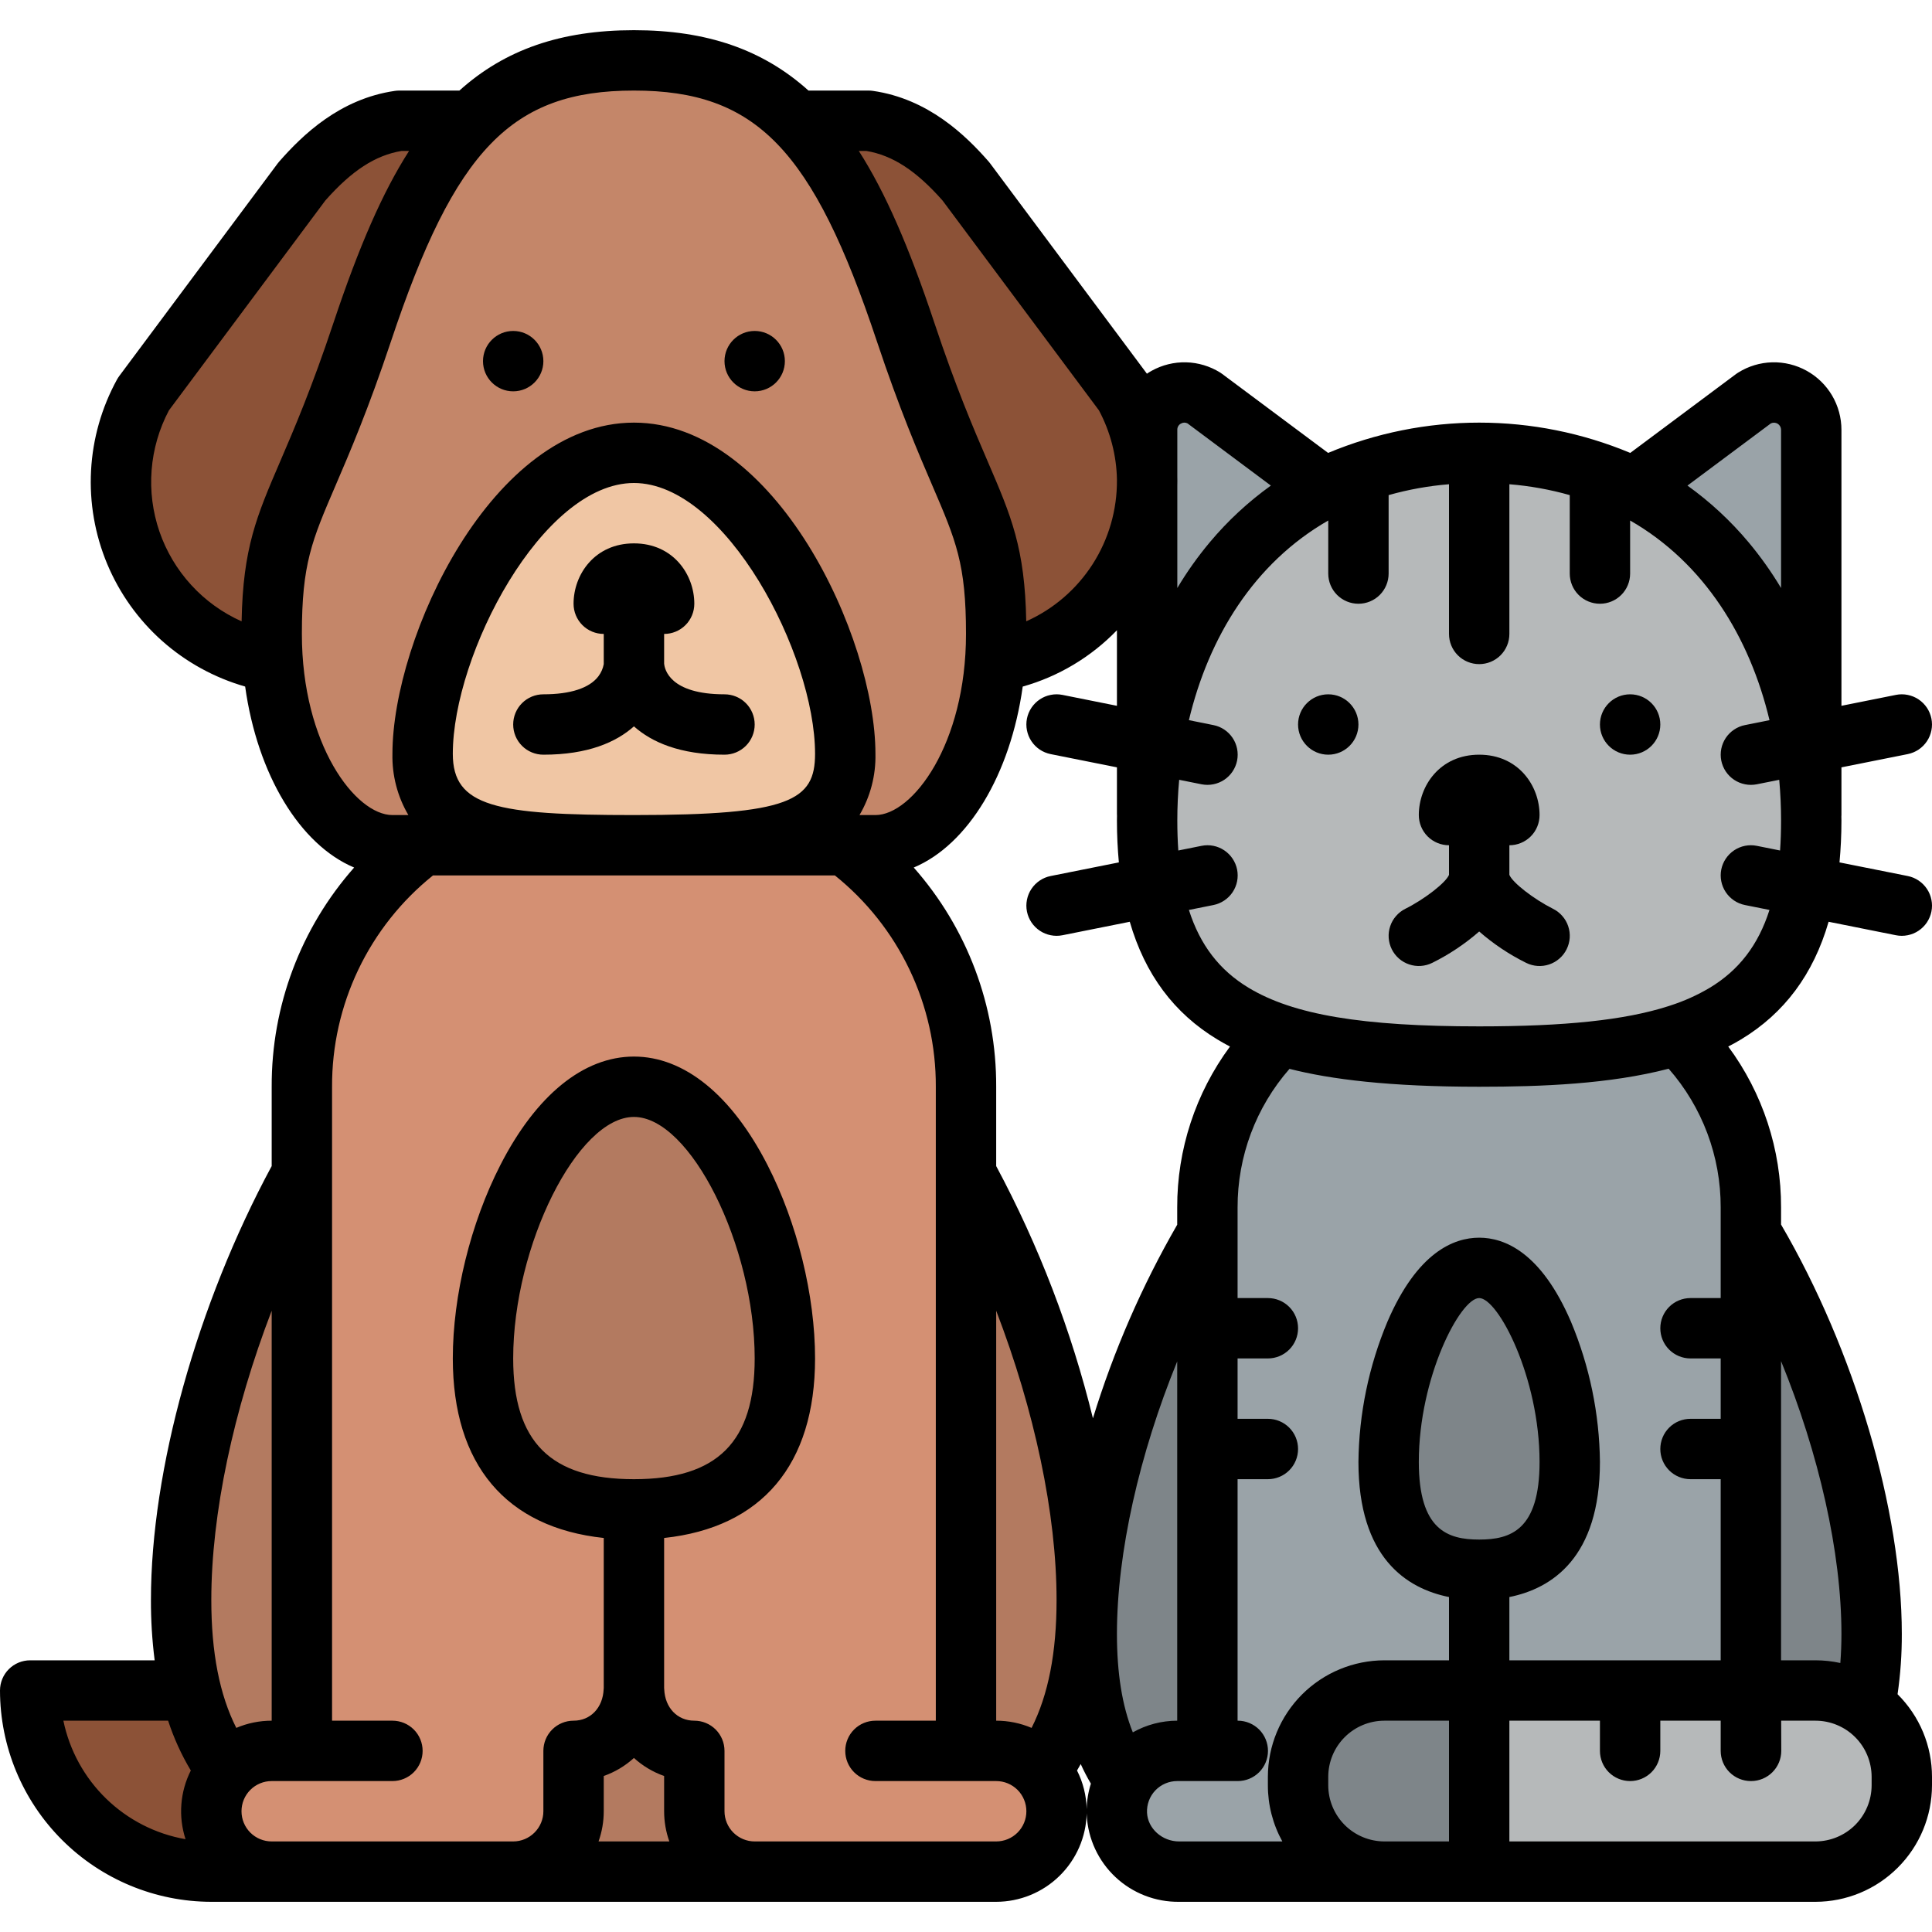 <svg xmlns="http://www.w3.org/2000/svg" width="56" height="56" viewBox="0 0 56 56" fill="none"><g clip-path="url(#clip0_21_34)"><path d="M54.25 47.359C54.25 54.125 49.157 54.25 42.875 54.25C36.593 54.25 31.5 54.125 31.5 47.359C31.5 40.594 36.593 29.75 42.875 29.75C49.157 29.75 54.25 40.594 54.25 47.359Z" fill="#7E8589"></path><path d="M51.625 50.749C51.861 50.749 52.095 50.797 52.313 50.89C52.53 50.983 52.727 51.119 52.89 51.29C53.053 51.461 53.18 51.663 53.263 51.885C53.346 52.106 53.384 52.342 53.373 52.578C53.331 53.523 52.515 54.249 51.57 54.249H46.381C45.915 54.249 45.468 54.064 45.139 53.735C44.81 53.405 44.625 52.959 44.625 52.493V50.755C44.625 50.754 44.625 50.753 44.624 50.752C44.624 50.752 44.624 50.751 44.623 50.751C44.623 50.75 44.622 50.75 44.621 50.749C44.62 50.749 44.62 50.749 44.619 50.749C43.637 50.746 42.919 49.971 42.879 49L42.875 48.999L42.871 49C42.83 49.971 42.112 50.746 41.13 50.749C41.13 50.749 41.129 50.749 41.128 50.749C41.128 50.75 41.127 50.75 41.127 50.751C41.126 50.751 41.126 50.752 41.125 50.752C41.125 50.753 41.125 50.754 41.125 50.755V52.493C41.125 52.959 40.94 53.405 40.611 53.735C40.281 54.064 39.834 54.249 39.369 54.249H34.179C33.234 54.249 32.418 53.523 32.376 52.578C32.366 52.342 32.403 52.106 32.486 51.885C32.569 51.663 32.696 51.461 32.859 51.29C33.023 51.119 33.219 50.983 33.437 50.89C33.654 50.797 33.888 50.749 34.125 50.749H34.994C34.995 50.749 34.997 50.748 34.998 50.747C34.999 50.746 35 50.745 35 50.743V34.999C35 33.142 35.737 31.362 37.05 30.049C38.363 28.736 40.143 27.999 42 27.999H43.75C45.606 27.999 47.387 28.736 48.7 30.049C50.012 31.362 50.75 33.142 50.75 34.999V50.743C50.75 50.745 50.75 50.746 50.752 50.747C50.753 50.748 50.754 50.749 50.756 50.749H51.625Z" fill="#9AA3A8"></path><path d="M45.5 42.375C45.5 44.791 44.325 45.5 42.875 45.5C41.425 45.5 40.25 44.791 40.25 42.375C40.25 39.959 41.425 36.75 42.875 36.75C44.325 36.75 45.5 39.959 45.5 42.375Z" fill="#7E8589"></path><path d="M52.622 48.999H40.128C38.746 48.999 37.625 50.12 37.625 51.502V51.746C37.625 53.129 38.746 54.249 40.128 54.249H52.622C54.004 54.249 55.125 53.129 55.125 51.746V51.502C55.125 50.12 54.004 48.999 52.622 48.999Z" fill="#B6B9BA"></path><path d="M42.875 48.999V54.249H40.127C39.464 54.249 38.828 53.985 38.358 53.516C37.889 53.047 37.625 52.41 37.625 51.746V51.502C37.625 50.838 37.889 50.202 38.358 49.732C38.828 49.263 39.464 48.999 40.127 48.999H42.875Z" fill="#7E8589"></path><path d="M52.5 23.624V12.456C52.5 12.264 52.448 12.074 52.35 11.908C52.252 11.742 52.111 11.605 51.943 11.511C51.774 11.418 51.583 11.371 51.391 11.376C51.198 11.381 51.01 11.438 50.846 11.54L46.375 14.874H39.375L34.904 11.54C34.74 11.438 34.552 11.381 34.359 11.376C34.167 11.371 33.976 11.418 33.807 11.511C33.638 11.605 33.498 11.742 33.4 11.908C33.302 12.074 33.25 12.264 33.25 12.456V23.624H52.5Z" fill="#9AA3A8"></path><path d="M52.5 23.783C52.5 29.582 49.077 30.624 42.875 30.624C36.673 30.624 33.25 29.582 33.25 23.783C33.25 17.984 36.673 13.124 42.875 13.124C49.077 13.124 52.5 17.984 52.5 23.783Z" fill="#B6B9BA"></path><path d="M0.875 48.999H16.625V54.249H6.125C4.733 54.249 3.397 53.696 2.413 52.711C1.428 51.727 0.875 50.391 0.875 48.999Z" fill="#8C5237"></path><path d="M31.5 46.375C31.5 54.107 25.624 54.25 18.375 54.25C11.126 54.25 5.25 54.107 5.25 46.375C5.25 38.643 11.126 26.25 18.375 26.25C25.624 26.25 31.5 38.643 31.5 46.375Z" fill="#B37A60"></path><path d="M28.875 50.75C29.339 50.75 29.784 50.934 30.112 51.262C30.441 51.59 30.625 52.036 30.625 52.5C30.625 52.964 30.441 53.409 30.112 53.737C29.784 54.065 29.339 54.25 28.875 54.25H21.875C21.411 54.25 20.966 54.065 20.637 53.737C20.309 53.409 20.125 52.964 20.125 52.5V50.75C19.141 50.75 18.419 49.974 18.379 49L18.375 49L18.371 49C18.331 49.974 17.609 50.75 16.625 50.75V52.5C16.625 52.964 16.441 53.409 16.112 53.737C15.784 54.065 15.339 54.25 14.875 54.25H7.875C7.411 54.25 6.966 54.065 6.638 53.737C6.309 53.409 6.125 52.964 6.125 52.5C6.125 52.036 6.309 51.59 6.638 51.262C6.966 50.934 7.411 50.75 7.875 50.75H8.75V31.5C8.75 29.179 9.672 26.953 11.313 25.313C12.954 23.672 15.179 22.75 17.5 22.75H19.25C21.571 22.75 23.796 23.672 25.437 25.313C27.078 26.953 28 29.179 28 31.5V50.75H28.875Z" fill="#D49073"></path><path d="M22.75 39.375C22.75 42.758 20.791 43.75 18.375 43.75C15.959 43.75 14 42.758 14 39.375C14 35.992 15.959 31.5 18.375 31.5C20.791 31.5 22.75 35.992 22.75 39.375Z" fill="#B37A60"></path><path d="M17.5 3.5H11.573C10.36 3.674 9.474 4.434 8.75 5.261L4.157 11.423C2.233 14.943 4.764 19.25 8.757 19.25H17.5V3.5Z" fill="#8C5237"></path><path d="M19.25 3.5H25.177C26.39 3.674 27.276 4.434 28 5.261L32.593 11.423C34.517 14.943 31.986 19.25 27.992 19.25H19.25V3.5Z" fill="#8C5237"></path><path d="M18.375 1.75C14 1.75 12.25 4.375 10.5 9.625C8.75 14.875 7.875 14.875 7.875 18.375C7.875 21.875 9.625 24.468 11.375 24.468H25.375C27.125 24.468 28.875 21.875 28.875 18.375C28.875 14.875 28 14.875 26.25 9.625C24.5 4.375 22.75 1.75 18.375 1.75Z" fill="#C48669"></path><path d="M24.5 21.843C24.5 24.984 21.758 24.468 18.375 24.468C14.992 24.468 12.25 24.984 12.25 21.843C12.25 18.702 14.992 13.093 18.375 13.093C21.758 13.093 24.5 18.702 24.5 21.843Z" fill="#F0C6A4"></path><path d="M53.003 26.718L54.953 27.108C55.066 27.131 55.182 27.131 55.295 27.108C55.407 27.086 55.515 27.042 55.61 26.978C55.706 26.914 55.788 26.832 55.852 26.737C55.916 26.641 55.961 26.534 55.983 26.422C56.006 26.309 56.006 26.193 55.983 26.08C55.961 25.967 55.917 25.86 55.853 25.765C55.789 25.669 55.707 25.587 55.612 25.523C55.516 25.459 55.409 25.414 55.297 25.392L53.319 24.997C53.355 24.61 53.375 24.208 53.375 23.784C53.375 23.745 53.373 23.707 53.373 23.669C53.373 23.654 53.375 23.64 53.375 23.625V22.242L55.297 21.858C55.409 21.835 55.516 21.791 55.612 21.727C55.707 21.663 55.789 21.581 55.853 21.485C55.917 21.39 55.961 21.282 55.983 21.17C56.006 21.057 56.005 20.941 55.983 20.828C55.96 20.716 55.916 20.608 55.852 20.513C55.788 20.418 55.706 20.336 55.61 20.272C55.515 20.208 55.407 20.164 55.295 20.142C55.182 20.119 55.066 20.119 54.953 20.142L53.375 20.458V12.457C53.375 12.108 53.281 11.765 53.104 11.464C52.927 11.164 52.672 10.916 52.367 10.747C52.062 10.578 51.717 10.493 51.368 10.502C51.019 10.511 50.678 10.614 50.383 10.799C50.362 10.812 50.342 10.825 50.323 10.839L47.254 13.128C45.867 12.549 44.378 12.25 42.875 12.25C41.372 12.25 39.883 12.549 38.496 13.128L35.426 10.839C35.407 10.825 35.387 10.811 35.367 10.798C35.071 10.614 34.73 10.511 34.382 10.502C34.032 10.493 33.687 10.578 33.382 10.747C33.334 10.773 33.288 10.802 33.244 10.832L28.701 4.738C28.688 4.719 28.673 4.701 28.658 4.684C27.983 3.914 26.901 2.864 25.301 2.634C25.26 2.628 25.219 2.625 25.177 2.625H23.434C22.112 1.435 20.486 0.875 18.375 0.875C16.264 0.875 14.638 1.435 13.316 2.625H11.573C11.531 2.625 11.489 2.628 11.448 2.634C9.849 2.864 8.767 3.914 8.092 4.684C8.077 4.701 8.062 4.719 8.048 4.738L3.456 10.9C3.432 10.933 3.41 10.967 3.39 11.003C2.945 11.815 2.688 12.717 2.639 13.642C2.59 14.567 2.75 15.491 3.107 16.346C3.464 17.2 4.009 17.963 4.701 18.579C5.394 19.194 6.216 19.645 7.106 19.9C7.462 22.453 8.692 24.485 10.265 25.146C8.716 26.899 7.866 29.16 7.875 31.5V33.799C5.713 37.807 4.375 42.605 4.375 46.375C4.373 46.96 4.409 47.544 4.483 48.125H0.875C0.643 48.125 0.42 48.217 0.256 48.381C0.092 48.545 0 48.768 0 49C0.002 50.624 0.648 52.181 1.796 53.329C2.944 54.477 4.501 55.123 6.125 55.125H28.875C29.561 55.124 30.219 54.855 30.709 54.375C31.199 53.896 31.483 53.243 31.498 52.558C31.498 52.578 31.498 52.598 31.5 52.618C31.536 53.3 31.835 53.943 32.334 54.41C32.833 54.877 33.493 55.133 34.177 55.125H52.622C53.518 55.124 54.376 54.768 55.009 54.134C55.643 53.501 55.999 52.643 56 51.747V51.503C56 51.057 55.912 50.617 55.741 50.206C55.569 49.794 55.318 49.422 55.002 49.108C55.086 48.529 55.127 47.944 55.125 47.359C55.125 43.771 53.755 39.141 51.625 35.494V35C51.63 33.321 51.093 31.684 50.094 30.334C50.221 30.269 50.345 30.201 50.465 30.128C51.721 29.369 52.561 28.242 53.003 26.718ZM51.33 12.272C51.361 12.257 51.396 12.25 51.431 12.252C51.465 12.254 51.499 12.265 51.529 12.283C51.558 12.302 51.582 12.328 51.599 12.358C51.616 12.389 51.625 12.423 51.625 12.458V17.044C51.346 16.578 51.031 16.134 50.683 15.718C50.164 15.098 49.569 14.546 48.912 14.075L51.33 12.272ZM34.231 12.278C34.259 12.261 34.291 12.251 34.324 12.25C34.358 12.249 34.39 12.257 34.42 12.272L36.837 14.075C36.181 14.546 35.586 15.097 35.067 15.717C34.718 16.134 34.403 16.577 34.125 17.044V14.085C34.127 13.988 34.128 13.891 34.125 13.794V12.457C34.124 12.42 34.133 12.384 34.152 12.352C34.171 12.32 34.198 12.294 34.231 12.277L34.231 12.278ZM29.767 26.422C29.789 26.534 29.834 26.641 29.898 26.737C29.962 26.832 30.044 26.914 30.14 26.978C30.235 27.042 30.342 27.086 30.455 27.108C30.568 27.131 30.684 27.131 30.797 27.108L32.747 26.718C33.189 28.242 34.029 29.369 35.284 30.128C35.399 30.197 35.52 30.266 35.651 30.335C34.654 31.686 34.117 33.321 34.122 35V35.499C33.099 37.272 32.28 39.154 31.679 41.11C31.054 38.565 30.112 36.109 28.875 33.799V31.5C28.884 29.16 28.034 26.899 26.485 25.146C28.059 24.485 29.288 22.453 29.644 19.901C30.683 19.608 31.625 19.044 32.375 18.268V20.458L30.797 20.142C30.684 20.119 30.568 20.119 30.455 20.142C30.342 20.164 30.235 20.208 30.14 20.272C30.044 20.336 29.962 20.418 29.898 20.513C29.834 20.608 29.789 20.716 29.767 20.828C29.744 20.941 29.744 21.057 29.767 21.17C29.789 21.282 29.833 21.39 29.897 21.485C29.961 21.581 30.043 21.663 30.138 21.727C30.233 21.791 30.341 21.835 30.453 21.858L32.375 22.242V23.593C32.375 23.611 32.377 23.628 32.377 23.646C32.377 23.692 32.375 23.738 32.375 23.784C32.375 24.208 32.395 24.61 32.431 24.997L30.453 25.392C30.341 25.414 30.233 25.459 30.138 25.523C30.043 25.587 29.961 25.669 29.897 25.765C29.833 25.86 29.789 25.967 29.767 26.08C29.744 26.193 29.744 26.309 29.767 26.422ZM28.875 37.992C29.983 40.876 30.625 43.876 30.625 46.375C30.625 47.9 30.387 49.122 29.901 50.084C29.577 49.946 29.228 49.875 28.875 49.875V37.992ZM31.325 51.132C31.413 51.326 31.511 51.516 31.62 51.7C31.544 51.939 31.503 52.188 31.498 52.438C31.489 52.049 31.394 51.666 31.218 51.319C31.255 51.258 31.29 51.195 31.325 51.132ZM32.835 50.213C32.527 49.444 32.375 48.501 32.375 47.359C32.375 45.001 33.027 42.141 34.122 39.461V49.875C33.671 49.876 33.228 49.992 32.836 50.213L32.835 50.213ZM13.125 21.851C13.125 18.967 15.719 14 18.375 14C21.031 14 23.625 18.967 23.625 21.851C23.625 23.204 22.901 23.625 18.375 23.625C14.372 23.625 13.125 23.38 13.125 21.851ZM27.32 5.812L31.853 11.894C32.182 12.51 32.361 13.195 32.375 13.893V13.917C32.381 14.78 32.136 15.627 31.67 16.354C31.203 17.081 30.535 17.656 29.746 18.009C29.707 15.882 29.314 14.967 28.629 13.375C28.22 12.425 27.712 11.243 27.08 9.348C26.345 7.143 25.655 5.564 24.893 4.375H25.11C25.871 4.501 26.556 4.947 27.32 5.812ZM7.003 18.01C6.45 17.763 5.952 17.405 5.543 16.957C5.133 16.51 4.82 15.983 4.622 15.41C4.425 14.836 4.347 14.228 4.395 13.623C4.442 13.019 4.613 12.43 4.897 11.894L9.43 5.812C10.194 4.947 10.879 4.501 11.64 4.375H11.857C11.094 5.564 10.405 7.143 9.669 9.348C9.038 11.243 8.529 12.425 8.121 13.375C7.436 14.967 7.043 15.883 7.003 18.01ZM8.75 18.375C8.75 16.342 9.037 15.675 9.729 14.066C10.128 13.138 10.675 11.866 11.33 9.902C13.189 4.325 14.835 2.625 18.375 2.625C21.915 2.625 23.561 4.325 25.42 9.902C26.075 11.866 26.622 13.138 27.021 14.066C27.713 15.675 28 16.342 28 18.375C28 21.58 26.445 23.625 25.375 23.625H24.913C25.229 23.088 25.389 22.474 25.375 21.851C25.375 18.478 22.488 12.25 18.375 12.25C14.262 12.25 11.375 18.478 11.375 21.851C11.361 22.474 11.521 23.088 11.837 23.625H11.375C10.305 23.625 8.75 21.58 8.75 18.375ZM7.875 37.992V49.875C7.522 49.875 7.173 49.946 6.849 50.084C6.363 49.122 6.125 47.9 6.125 46.375C6.125 43.876 6.767 40.876 7.875 37.992ZM1.837 49.875H4.873C5.038 50.379 5.258 50.864 5.531 51.319C5.219 51.936 5.164 52.652 5.378 53.31C4.512 53.159 3.711 52.75 3.079 52.137C2.448 51.525 2.015 50.736 1.837 49.875ZM18.375 42.875C15.954 42.875 14.875 41.795 14.875 39.375C14.875 36.104 16.739 32.375 18.375 32.375C20.01 32.375 21.875 36.104 21.875 39.375C21.875 41.795 20.796 42.875 18.375 42.875ZM18.375 50.955C18.628 51.186 18.926 51.364 19.25 51.478V52.5C19.25 52.798 19.301 53.094 19.401 53.375H17.349C17.449 53.094 17.5 52.798 17.5 52.5V51.478C17.824 51.364 18.122 51.186 18.375 50.955ZM28.875 53.375H21.875C21.643 53.375 21.421 53.282 21.256 53.118C21.093 52.954 21 52.732 21 52.5V50.75C21 50.518 20.908 50.295 20.744 50.131C20.58 49.967 20.357 49.875 20.125 49.875C19.634 49.875 19.275 49.5 19.253 48.964C19.253 48.952 19.251 48.94 19.25 48.928V44.579C22.08 44.277 23.625 42.456 23.625 39.375C23.625 37.55 23.11 35.454 22.247 33.77C21.209 31.742 19.834 30.625 18.375 30.625C16.916 30.625 15.541 31.742 14.503 33.77C13.64 35.454 13.125 37.55 13.125 39.375C13.125 42.456 14.67 44.277 17.5 44.579V48.928C17.499 48.94 17.497 48.952 17.497 48.964C17.474 49.5 17.116 49.875 16.625 49.875C16.393 49.875 16.17 49.967 16.006 50.131C15.842 50.295 15.75 50.518 15.75 50.75V52.5C15.75 52.732 15.657 52.954 15.493 53.118C15.329 53.282 15.107 53.375 14.875 53.375H7.875C7.643 53.375 7.42 53.283 7.256 53.119C7.092 52.955 7 52.732 7 52.5C7 52.268 7.092 52.045 7.256 51.881C7.42 51.717 7.643 51.625 7.875 51.625H11.375C11.607 51.625 11.83 51.533 11.994 51.369C12.158 51.205 12.25 50.982 12.25 50.75C12.25 50.518 12.158 50.295 11.994 50.131C11.83 49.967 11.607 49.875 11.375 49.875H9.625V31.5C9.62 30.325 9.881 29.163 10.387 28.103C10.894 27.043 11.633 26.11 12.55 25.375H24.2C25.116 26.11 25.856 27.043 26.362 28.103C26.869 29.163 27.13 30.325 27.125 31.5V49.875H25.375C25.143 49.875 24.92 49.967 24.756 50.131C24.592 50.295 24.5 50.518 24.5 50.75C24.5 50.982 24.592 51.205 24.756 51.369C24.92 51.533 25.143 51.625 25.375 51.625H28.875C29.107 51.625 29.33 51.717 29.494 51.881C29.658 52.045 29.75 52.268 29.75 52.5C29.75 52.732 29.658 52.955 29.494 53.119C29.33 53.283 29.107 53.375 28.875 53.375ZM38.5 51.747V51.503C38.5 51.071 38.672 50.657 38.977 50.352C39.282 50.047 39.696 49.875 40.128 49.875H42V53.375H40.128C39.696 53.374 39.282 53.203 38.977 52.898C38.672 52.592 38.5 52.179 38.5 51.747ZM42.875 44.625C41.966 44.625 41.125 44.352 41.125 42.375C41.125 39.922 42.328 37.625 42.875 37.625C43.422 37.625 44.625 39.922 44.625 42.375C44.625 44.352 43.784 44.625 42.875 44.625ZM54.25 51.747C54.249 52.179 54.078 52.592 53.773 52.898C53.467 53.203 53.054 53.374 52.622 53.375H43.75V49.875H46.375V50.75C46.375 50.982 46.467 51.205 46.631 51.369C46.795 51.533 47.018 51.625 47.25 51.625C47.482 51.625 47.705 51.533 47.869 51.369C48.033 51.205 48.125 50.982 48.125 50.75V49.875H49.875V50.75C49.875 50.982 49.967 51.205 50.131 51.369C50.295 51.533 50.518 51.625 50.75 51.625H50.756C50.988 51.625 51.21 51.533 51.374 51.369C51.539 51.205 51.631 50.982 51.631 50.75C51.631 50.523 51.628 49.875 51.628 49.875H52.622C53.054 49.875 53.467 50.047 53.773 50.352C54.078 50.657 54.249 51.071 54.25 51.503V51.747ZM53.343 48.203C53.106 48.151 52.864 48.125 52.622 48.125H51.625V39.453C52.722 42.136 53.375 44.999 53.375 47.359C53.375 47.652 53.364 47.933 53.343 48.203V48.203ZM49.875 35V37.625H49C48.768 37.625 48.545 37.717 48.381 37.881C48.217 38.045 48.125 38.268 48.125 38.5C48.125 38.732 48.217 38.955 48.381 39.119C48.545 39.283 48.768 39.375 49 39.375H49.875V41.125H49C48.768 41.125 48.545 41.217 48.381 41.381C48.217 41.545 48.125 41.768 48.125 42C48.125 42.232 48.217 42.455 48.381 42.619C48.545 42.783 48.768 42.875 49 42.875H49.875V48.125H43.75V46.291C44.978 46.044 46.375 45.153 46.375 42.375C46.36 40.978 46.074 39.598 45.535 38.31C44.669 36.297 43.61 35.875 42.875 35.875C42.139 35.875 41.081 36.297 40.215 38.311C39.675 39.599 39.39 40.979 39.375 42.375C39.375 45.153 40.771 46.044 42 46.291V48.125H40.128C39.232 48.126 38.374 48.482 37.74 49.115C37.107 49.749 36.751 50.607 36.75 51.503V51.747C36.749 52.316 36.894 52.877 37.169 53.375H34.177C33.685 53.375 33.268 53.001 33.247 52.541C33.242 52.422 33.26 52.304 33.302 52.193C33.343 52.082 33.407 51.981 33.489 51.895C33.57 51.81 33.669 51.742 33.778 51.695C33.886 51.649 34.004 51.625 34.122 51.625H35.875C36.107 51.626 36.33 51.534 36.495 51.371C36.659 51.207 36.752 50.985 36.753 50.753C36.754 50.521 36.662 50.298 36.499 50.133C36.335 49.969 36.113 49.876 35.881 49.875H35.872V42.875H36.75C36.982 42.875 37.205 42.783 37.369 42.619C37.533 42.455 37.625 42.232 37.625 42C37.625 41.768 37.533 41.545 37.369 41.381C37.205 41.217 36.982 41.125 36.75 41.125H35.872V39.375H36.75C36.982 39.375 37.205 39.283 37.369 39.119C37.533 38.955 37.625 38.732 37.625 38.5C37.625 38.268 37.533 38.045 37.369 37.881C37.205 37.717 36.982 37.625 36.75 37.625H35.872V35C35.868 33.522 36.403 32.093 37.377 30.981C38.572 31.287 40.276 31.5 42.875 31.5C44.691 31.5 46.661 31.422 48.367 30.977C49.343 32.089 49.879 33.52 49.875 35ZM49.56 28.63C49.195 28.847 48.807 29.021 48.402 29.15C48.384 29.155 48.365 29.161 48.347 29.168C47.086 29.571 45.351 29.75 42.875 29.75C39.488 29.75 37.488 29.415 36.189 28.63C35.349 28.123 34.785 27.394 34.461 26.375L35.171 26.233C35.399 26.187 35.599 26.053 35.728 25.86C35.857 25.667 35.903 25.431 35.858 25.203C35.812 24.976 35.678 24.776 35.485 24.647C35.292 24.518 35.056 24.471 34.828 24.517L34.154 24.652C34.135 24.377 34.125 24.087 34.125 23.784C34.125 23.39 34.143 22.995 34.179 22.603L34.828 22.733C35.056 22.778 35.292 22.731 35.485 22.603C35.678 22.474 35.812 22.274 35.858 22.046C35.903 21.819 35.857 21.582 35.728 21.389C35.599 21.196 35.399 21.062 35.171 21.017L34.461 20.874C35.033 18.471 36.351 16.319 38.5 15.087V16.625C38.5 16.857 38.592 17.08 38.756 17.244C38.92 17.408 39.143 17.5 39.375 17.5C39.607 17.5 39.83 17.408 39.994 17.244C40.158 17.08 40.25 16.857 40.25 16.625V14.351C40.822 14.189 41.408 14.084 42 14.036V18.375C42 18.607 42.092 18.83 42.256 18.994C42.42 19.158 42.643 19.25 42.875 19.25C43.107 19.25 43.33 19.158 43.494 18.994C43.658 18.83 43.75 18.607 43.75 18.375V14.036C44.342 14.084 44.928 14.189 45.5 14.351V16.625C45.5 16.857 45.592 17.08 45.756 17.244C45.92 17.408 46.143 17.5 46.375 17.5C46.607 17.5 46.83 17.408 46.994 17.244C47.158 17.08 47.25 16.857 47.25 16.625V15.087C49.399 16.319 50.717 18.471 51.29 20.875L50.579 21.017C50.466 21.039 50.359 21.084 50.264 21.148C50.168 21.212 50.086 21.294 50.022 21.39C49.959 21.485 49.914 21.592 49.892 21.705C49.87 21.818 49.87 21.934 49.892 22.046C49.915 22.159 49.959 22.266 50.023 22.362C50.087 22.457 50.169 22.539 50.265 22.603C50.361 22.667 50.468 22.711 50.581 22.733C50.693 22.756 50.809 22.755 50.922 22.733L51.572 22.603C51.607 22.995 51.625 23.39 51.625 23.784C51.625 24.088 51.616 24.377 51.596 24.652L50.922 24.517C50.694 24.471 50.458 24.518 50.265 24.647C50.072 24.776 49.938 24.976 49.892 25.203C49.847 25.431 49.894 25.667 50.022 25.86C50.151 26.053 50.351 26.188 50.579 26.233L51.289 26.375C50.965 27.394 50.401 28.123 49.56 28.63Z" fill="black"></path><path d="M47.25 21.875C47.733 21.875 48.125 21.483 48.125 21C48.125 20.517 47.733 20.125 47.25 20.125C46.767 20.125 46.375 20.517 46.375 21C46.375 21.483 46.767 21.875 47.25 21.875Z" fill="black"></path><path d="M38.5 21.875C38.983 21.875 39.375 21.483 39.375 21C39.375 20.517 38.983 20.125 38.5 20.125C38.017 20.125 37.625 20.517 37.625 21C37.625 21.483 38.017 21.875 38.5 21.875Z" fill="black"></path><path d="M21.875 11.343C22.358 11.343 22.75 10.951 22.75 10.468C22.75 9.985 22.358 9.593 21.875 9.593C21.392 9.593 21 9.985 21 10.468C21 10.951 21.392 11.343 21.875 11.343Z" fill="black"></path><path d="M14.875 11.343C15.358 11.343 15.75 10.951 15.75 10.468C15.75 9.985 15.358 9.593 14.875 9.593C14.392 9.593 14 9.985 14 10.468C14 10.951 14.392 11.343 14.875 11.343Z" fill="black"></path><path d="M21 20.125C19.413 20.125 19.263 19.397 19.25 19.232V18.375C19.482 18.375 19.705 18.283 19.869 18.119C20.033 17.955 20.125 17.732 20.125 17.5C20.125 16.652 19.512 15.75 18.375 15.75C17.238 15.75 16.625 16.652 16.625 17.5C16.625 17.732 16.717 17.955 16.881 18.119C17.045 18.283 17.268 18.375 17.5 18.375V19.25C17.477 19.377 17.424 19.497 17.347 19.6C17.089 19.943 16.538 20.125 15.75 20.125C15.518 20.125 15.295 20.217 15.131 20.381C14.967 20.545 14.875 20.768 14.875 21C14.875 21.232 14.967 21.455 15.131 21.619C15.295 21.783 15.518 21.875 15.75 21.875C17.045 21.875 17.861 21.511 18.375 21.054C18.889 21.511 19.705 21.875 21 21.875C21.232 21.875 21.455 21.783 21.619 21.619C21.783 21.455 21.875 21.232 21.875 21C21.875 20.768 21.783 20.545 21.619 20.381C21.455 20.217 21.232 20.125 21 20.125ZM19.25 19.25V19.235C19.25 19.245 19.25 19.25 19.25 19.25Z" fill="black"></path><path d="M45.015 26.342C44.455 26.061 43.839 25.582 43.75 25.358V24.5C43.982 24.5 44.205 24.408 44.369 24.244C44.533 24.08 44.625 23.857 44.625 23.625C44.625 22.777 44.012 21.875 42.875 21.875C41.738 21.875 41.125 22.777 41.125 23.625C41.125 23.857 41.217 24.08 41.381 24.244C41.545 24.408 41.768 24.5 42 24.5V25.358C41.911 25.581 41.296 26.061 40.736 26.341C40.633 26.392 40.541 26.463 40.466 26.55C40.39 26.636 40.332 26.737 40.296 26.846C40.259 26.955 40.244 27.07 40.252 27.185C40.26 27.299 40.29 27.411 40.341 27.514C40.392 27.617 40.463 27.709 40.55 27.785C40.636 27.86 40.737 27.918 40.846 27.954C40.955 27.991 41.07 28.006 41.185 27.998C41.299 27.99 41.411 27.96 41.514 27.909C42.005 27.666 42.463 27.36 42.875 27C43.287 27.36 43.745 27.666 44.236 27.909C44.444 28.012 44.684 28.029 44.904 27.955C45.013 27.918 45.114 27.861 45.2 27.785C45.287 27.71 45.358 27.618 45.409 27.515C45.46 27.412 45.491 27.3 45.499 27.186C45.507 27.071 45.492 26.956 45.455 26.847C45.419 26.738 45.361 26.637 45.285 26.551C45.21 26.464 45.118 26.393 45.015 26.342Z" fill="black"></path></g><defs><clipPath id="clip0_21_34"><rect width="56" height="56" fill="white"></rect></clipPath></defs></svg>